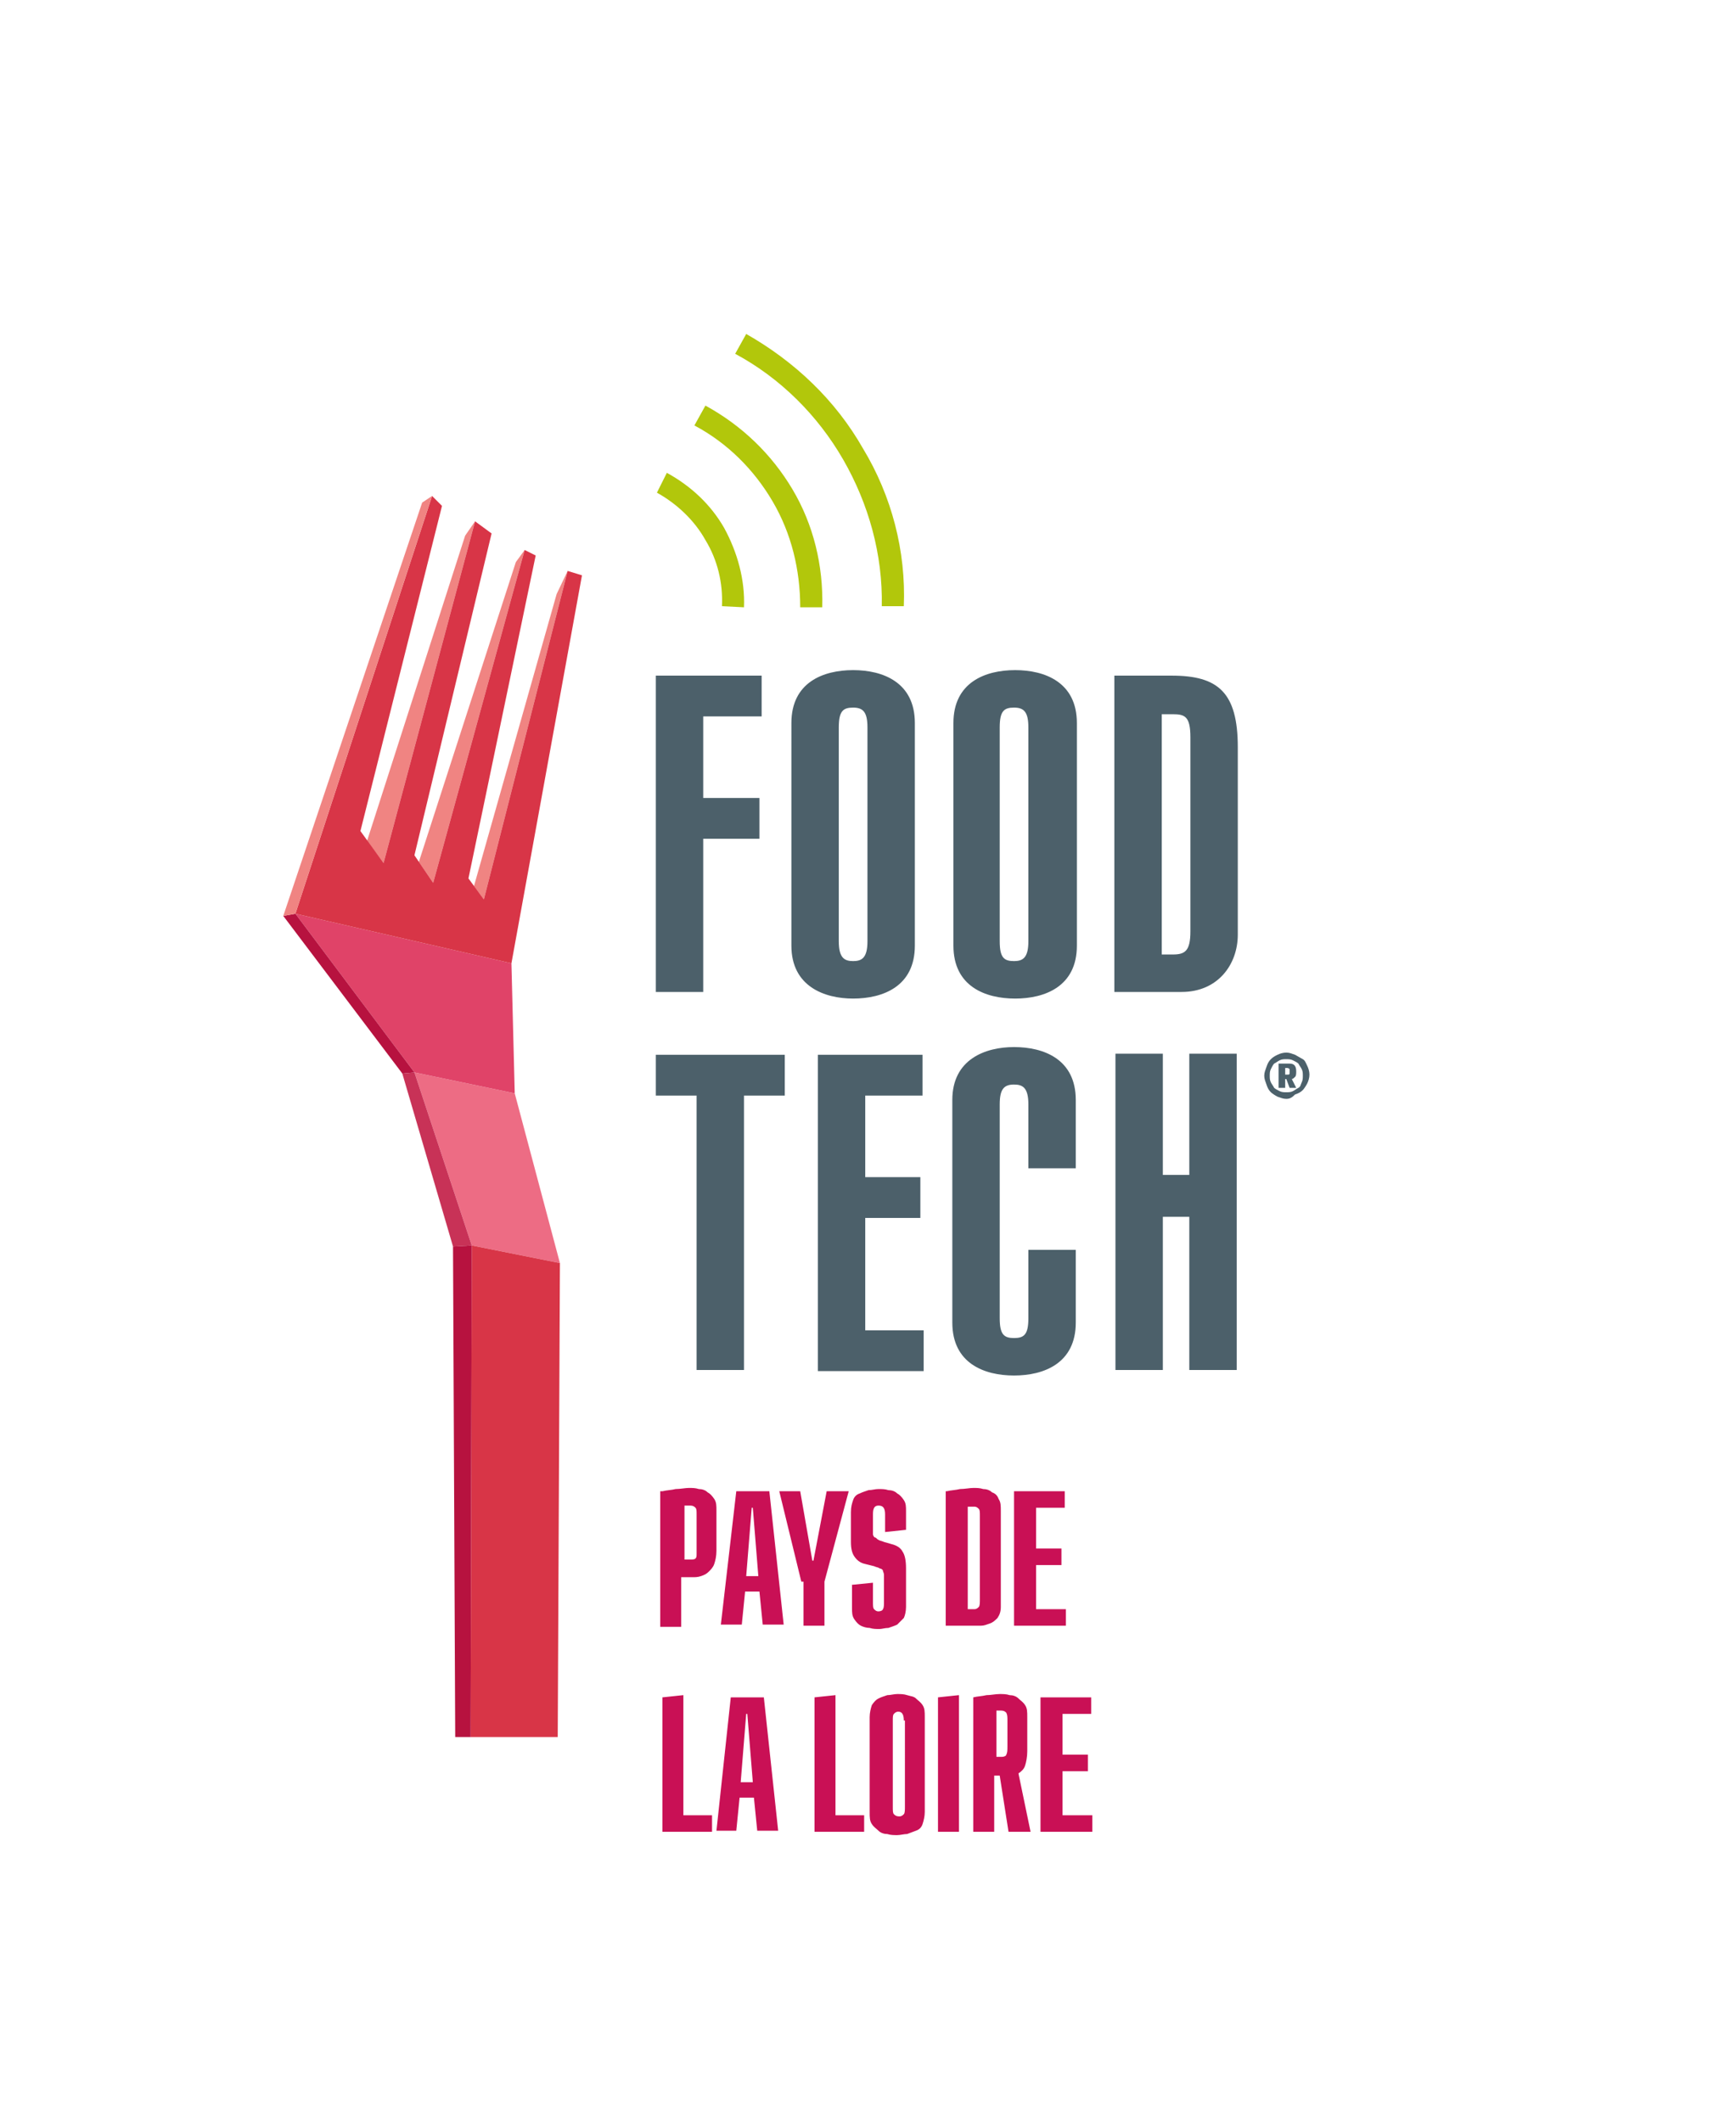<?xml version="1.0" encoding="utf-8"?>
<!-- Generator: Adobe Illustrator 27.0.1, SVG Export Plug-In . SVG Version: 6.00 Build 0)  -->
<svg version="1.0" id="Calque_1" xmlns="http://www.w3.org/2000/svg" xmlns:xlink="http://www.w3.org/1999/xlink" x="0px" y="0px"
	 viewBox="0 0 157.5 192.5" style="enable-background:new 0 0 157.5 192.5;" xml:space="preserve">
<style type="text/css">
	.st0{fill:#ED6C84;}
	.st1{fill:#E04368;}
	.st2{fill:#F08482;}
	.st3{fill:#C83257;}
	.st4{fill:#D83547;}
	.st5{fill:#B7123F;}
	.st6{fill:#B2C70B;}
	.st7{fill:#4C606A;}
	.st8{fill:#C91055;}
	.st9{fill:#4C616B;}
</style>
<g>
	<polygon class="st0" points="37.6,97.3 42.8,113 50.8,114.6 46.7,99.2 	"/>
	<polygon class="st1" points="26.8,82.9 37.6,97.3 46.7,99.2 46.4,87.4 	"/>
	<polygon class="st2" points="51.5,51.8 50.5,53.9 43,80.4 43.9,81.6 	"/>
	<polygon class="st2" points="47.6,49.9 39.3,80.1 38,78.2 46.8,51 	"/>
	<polygon class="st2" points="43.1,47.3 34.8,78.3 33.3,76.3 42.2,48.6 	"/>
	<polygon class="st3" points="42.8,113 41.1,113.1 36.5,97.4 37.6,97.3 	"/>
	<polygon class="st4" points="26.8,82.9 46.4,87.4 52.8,52.2 51.5,51.8 43.9,81.6 42.5,79.7 48.6,50.4 47.6,49.9 39.3,80.1 
		37.6,77.6 44.6,48.4 43.1,47.3 34.8,78.3 32.7,75.4 40.1,45.9 39.2,45 	"/>
	<polygon class="st5" points="26.8,82.9 25.7,83.1 36.5,97.4 37.6,97.3 	"/>
	<polygon class="st2" points="39.2,45 26.8,82.9 25.7,83.1 38.3,45.6 	"/>
	<polygon class="st4" points="50.6,157.6 50.8,114.6 42.8,113 42.7,157.6 	"/>
	<polygon class="st5" points="42.7,157.6 42.8,113 41.1,113.1 41.3,157.6 	"/>
</g>
<path class="st6" d="M67.5,55.1l-2-0.1c0.1-2.1-0.4-4.2-1.5-6c-1-1.8-2.6-3.3-4.4-4.3l0.9-1.8c2.2,1.2,4,2.9,5.2,5
	C66.9,50.1,67.6,52.6,67.5,55.1z M71.9,44.4c-1.9-3.2-4.6-5.8-7.9-7.6l-1,1.8c3,1.6,5.4,4,7.1,6.9c1.7,2.9,2.5,6.2,2.5,9.6l2,0
	C74.7,51.3,73.8,47.6,71.9,44.4z M78.3,40.7c-2.5-4.4-6.2-7.9-10.6-10.4l-1,1.8c4.1,2.2,7.5,5.6,9.8,9.6c2.3,4,3.6,8.6,3.5,13.3l2,0
	C82.2,50,80.9,45,78.3,40.7z"/>
<path class="st7" d="M63.8,90h-4.3V61.3h9.6v3.7h-5.3v7.4h5.1v3.7h-5.1V90z M77.4,90.6c-2.6,0-5.6-1.1-5.6-4.8V65.6
	c0-3.7,2.9-4.8,5.6-4.8c2.7,0,5.6,1.1,5.6,4.8v20.2C83,89.5,80.1,90.6,77.4,90.6z M77.4,87.2c0.8,0,1.3-0.3,1.3-1.8V66
	c0-1.4-0.4-1.8-1.3-1.8c-0.9,0-1.3,0.3-1.3,1.8v19.4C76.1,86.9,76.6,87.2,77.4,87.2z M86.5,85.8V65.6c0-3.7,2.9-4.8,5.6-4.8
	c2.7,0,5.6,1.1,5.6,4.8v20.2c0,3.7-2.9,4.8-5.6,4.8C89.4,90.6,86.5,89.5,86.5,85.8z M90.7,85.4c0,1.5,0.4,1.8,1.3,1.8
	c0.8,0,1.3-0.3,1.3-1.8V66c0-1.4-0.4-1.8-1.3-1.8c-0.9,0-1.3,0.3-1.3,1.8V85.4z M112.3,67.8v17c0,2.7-1.8,5.2-5.1,5.2h-6.1V61.3h5.2
	C110.5,61.3,112.3,62.8,112.3,67.8z M108,66.9c0-1.9-0.5-2.1-1.6-2.1h-1v21.8h1c1.1,0,1.6-0.3,1.6-2.1V66.9z M59.5,99.4h3.7v24.9
	h4.3V99.4h3.7v-3.7H59.5V99.4z M78.5,110.5h5v-3.7h-5v-7.4h5.2v-3.7h-9.5v28.7h9.6v-3.7h-5.3V110.5z M92,95c-2.6,0-5.6,1.1-5.6,4.8
	V120c0,3.7,2.9,4.8,5.6,4.8c2.7,0,5.6-1.1,5.6-4.8v-6.6h-4.3v6.2c0,1.5-0.4,1.8-1.3,1.8c-0.9,0-1.3-0.3-1.3-1.8v-19.4
	c0-1.4,0.4-1.8,1.3-1.8c0.8,0,1.3,0.3,1.3,1.8v5.8h4.3v-6.2C97.6,96.1,94.7,95,92,95z M107.9,106.6h-2.4v-11h-4.3v28.7h4.3v-13.9
	h2.4v13.9h4.3V95.6h-4.3V106.6z"/>
<path class="st8" d="M60.1,135.3c0.4-0.1,0.8-0.1,1.2-0.2c0.4,0,0.9-0.1,1.2-0.1c0.3,0,0.6,0,0.9,0.1c0.3,0,0.6,0.1,0.8,0.3
	c0.2,0.1,0.4,0.3,0.6,0.6s0.2,0.6,0.2,1.1v3.6c0,0.5-0.1,0.9-0.2,1.2c-0.1,0.3-0.3,0.5-0.5,0.7c-0.2,0.2-0.4,0.3-0.7,0.4
	c-0.3,0.1-0.5,0.1-0.8,0.1h-1v4.5h-1.9V135.3z M62.6,141.5c0.2,0,0.4,0,0.5-0.1c0.1-0.1,0.1-0.2,0.1-0.5v-3.5c0-0.3,0-0.5-0.1-0.6
	c-0.1-0.1-0.2-0.2-0.5-0.2c-0.1,0-0.2,0-0.3,0c-0.1,0-0.2,0-0.2,0v4.9H62.6z M66.8,135.3h3l1.3,12.1h-1.9l-0.3-3h-1.3l-0.3,3h-1.9
	L66.8,135.3z M68.8,143l-0.5-6.2h-0.1l-0.5,6.2H68.8z M72.7,143.5l-2-8.2h1.9l1.1,6.3h0.1l1.2-6.3h2l-2.2,8.2v4h-1.9V143.5z
	 M77.2,143.8l2-0.2v1.7c0,0.4,0,0.6,0.1,0.7c0.1,0.1,0.2,0.2,0.4,0.2c0.2,0,0.4-0.1,0.4-0.2c0.1-0.1,0.1-0.4,0.1-0.7v-1.8
	c0-0.2,0-0.4,0-0.6c0-0.2-0.1-0.3-0.1-0.4s-0.2-0.2-0.3-0.2c-0.1-0.1-0.3-0.1-0.5-0.2l-0.8-0.2c-0.5-0.1-0.8-0.4-1-0.7
	c-0.2-0.3-0.3-0.7-0.3-1.3v-2.7c0-0.5,0.1-0.8,0.2-1.1c0.1-0.3,0.3-0.5,0.6-0.6c0.2-0.1,0.5-0.2,0.8-0.3c0.3,0,0.6-0.1,0.9-0.1
	c0.3,0,0.6,0,0.9,0.1c0.3,0,0.6,0.1,0.8,0.3c0.2,0.1,0.4,0.3,0.6,0.6c0.2,0.3,0.2,0.6,0.2,1v1.7l-1.9,0.2v-1.6
	c0-0.6-0.2-0.8-0.6-0.8c-0.4,0-0.5,0.3-0.5,0.8v1.3c0,0.2,0,0.4,0,0.5s0.1,0.3,0.2,0.3s0.2,0.2,0.3,0.2c0.1,0.1,0.3,0.1,0.5,0.2
	l0.7,0.2c0.4,0.1,0.8,0.3,1,0.7c0.2,0.3,0.3,0.8,0.3,1.5v3.5c0,0.4-0.1,0.8-0.2,1c-0.2,0.2-0.4,0.4-0.6,0.6
	c-0.2,0.1-0.5,0.2-0.8,0.3c-0.3,0-0.6,0.1-0.8,0.1c-0.3,0-0.6,0-0.9-0.1c-0.3,0-0.6-0.1-0.8-0.2c-0.2-0.1-0.4-0.3-0.6-0.6
	s-0.2-0.6-0.2-1V143.8z M85.9,135.3c0.4-0.1,0.8-0.1,1.2-0.2c0.4,0,0.9-0.1,1.2-0.1c0.3,0,0.6,0,0.9,0.1c0.3,0,0.6,0.1,0.8,0.3
	c0.3,0.1,0.5,0.3,0.6,0.6c0.2,0.3,0.2,0.6,0.2,1.1v8.7c0,0.4-0.1,0.7-0.3,1c-0.2,0.2-0.4,0.4-0.7,0.5c-0.3,0.1-0.5,0.2-0.8,0.2
	c-0.3,0-0.6,0-0.8,0h-2.4V135.3z M88.4,146c0.2,0,0.3-0.1,0.4-0.2s0.1-0.4,0.1-0.7v-7.6c0-0.3,0-0.5-0.1-0.6
	c-0.1-0.1-0.2-0.2-0.4-0.2c-0.1,0-0.2,0-0.3,0c-0.1,0-0.2,0-0.3,0v9.3H88.4z M92.1,135.3h4.5v1.5h-2.6v3.7h2.3v1.5h-2.3v4h2.7v1.5
	h-4.7V135.3z M60.1,154l1.9-0.2v10.9h2.6v1.5h-4.5V154z M66.3,154h3l1.3,12.1h-1.9l-0.3-3h-1.3l-0.3,3H65L66.3,154z M68.3,161.7
	l-0.5-6.2h-0.1l-0.5,6.2H68.3z M73.9,154l1.9-0.2v10.9h2.6v1.5h-4.5V154z M78.9,155.8c0-0.4,0.1-0.8,0.2-1.1
	c0.2-0.3,0.4-0.5,0.6-0.6s0.5-0.2,0.8-0.3c0.3,0,0.6-0.1,0.9-0.1c0.3,0,0.6,0,0.9,0.1s0.6,0.1,0.8,0.3s0.4,0.3,0.6,0.6
	c0.2,0.3,0.2,0.6,0.2,1.1v8.6c0,0.4-0.1,0.8-0.2,1.1s-0.3,0.5-0.6,0.6s-0.5,0.2-0.8,0.3c-0.3,0-0.6,0.1-0.9,0.1
	c-0.3,0-0.6,0-0.9-0.1c-0.3,0-0.6-0.1-0.8-0.3s-0.4-0.3-0.6-0.6s-0.2-0.6-0.2-1.1V155.8z M82,156.1c0-0.6-0.2-0.8-0.5-0.8
	c-0.2,0-0.3,0.1-0.4,0.2c-0.1,0.1-0.1,0.3-0.1,0.6v7.8c0,0.4,0,0.6,0.1,0.7c0.1,0.1,0.2,0.2,0.5,0.2c0.2,0,0.3-0.1,0.4-0.2
	c0.1-0.1,0.1-0.4,0.1-0.7V156.1z M85.1,154l1.9-0.2v12.4h-1.9V154z M88.3,154c0.4-0.1,0.8-0.1,1.2-0.2c0.4,0,0.8-0.1,1.2-0.1
	c0.3,0,0.6,0,0.9,0.1c0.3,0,0.6,0.1,0.8,0.3s0.4,0.3,0.6,0.6c0.2,0.3,0.2,0.6,0.2,1.1v3.1c0,0.5-0.1,1-0.2,1.3
	c-0.1,0.3-0.3,0.5-0.6,0.7l1.1,5.3h-2l-0.8-5.1h-0.5v5.1h-1.9V154z M91.4,156.1c0-0.3,0-0.5-0.1-0.7c-0.1-0.1-0.2-0.2-0.5-0.2
	c-0.1,0-0.2,0-0.2,0c-0.1,0-0.2,0-0.2,0v4.2h0.5c0.2,0,0.4-0.1,0.4-0.2c0.1-0.2,0.1-0.4,0.1-0.8V156.1z M94.5,154H99v1.5h-2.6v3.7
	h2.3v1.5h-2.3v4h2.7v1.5h-4.7V154z"/>
<path class="st9" d="M116.7,99.7c-0.3,0-0.5-0.1-0.8-0.2c-0.2-0.1-0.5-0.3-0.6-0.4c-0.2-0.2-0.3-0.4-0.4-0.7s-0.2-0.5-0.2-0.8
	s0.1-0.5,0.2-0.8s0.2-0.5,0.4-0.7c0.2-0.2,0.4-0.3,0.6-0.4c0.2-0.1,0.5-0.2,0.8-0.2c0.3,0,0.5,0.1,0.8,0.2c0.2,0.1,0.5,0.3,0.7,0.4
	s0.3,0.4,0.4,0.6c0.1,0.2,0.2,0.5,0.2,0.8s-0.1,0.6-0.2,0.8s-0.3,0.5-0.4,0.6c-0.2,0.2-0.4,0.3-0.7,0.4
	C117.2,99.6,117,99.7,116.7,99.7z M116.7,99.1c0.2,0,0.4,0,0.6-0.1c0.2-0.1,0.3-0.2,0.5-0.3s0.2-0.3,0.3-0.5
	c0.1-0.2,0.1-0.4,0.1-0.6s0-0.4-0.1-0.6c-0.1-0.2-0.2-0.3-0.3-0.5c-0.1-0.1-0.3-0.2-0.5-0.3c-0.2-0.1-0.4-0.1-0.6-0.1
	c-0.2,0-0.4,0-0.6,0.1c-0.2,0.1-0.3,0.2-0.5,0.3c-0.1,0.1-0.2,0.3-0.3,0.5c-0.1,0.2-0.1,0.4-0.1,0.6s0,0.4,0.1,0.6
	c0.1,0.2,0.2,0.3,0.3,0.5c0.1,0.1,0.3,0.2,0.5,0.3C116.3,99.1,116.5,99.1,116.7,99.1z M117,96.5c0.4,0,0.6,0.2,0.6,0.7
	c0,0.2,0,0.4-0.1,0.5c-0.1,0.1-0.2,0.2-0.3,0.2l0.4,0.8H117l-0.3-0.8h-0.1v0.8H116v-2.2H117z M116.6,97.5h0.2c0.1,0,0.2,0,0.2-0.1
	c0-0.1,0-0.1,0-0.2s0-0.2,0-0.2c0,0-0.1-0.1-0.2-0.1h-0.2V97.5z"/>
</svg>
